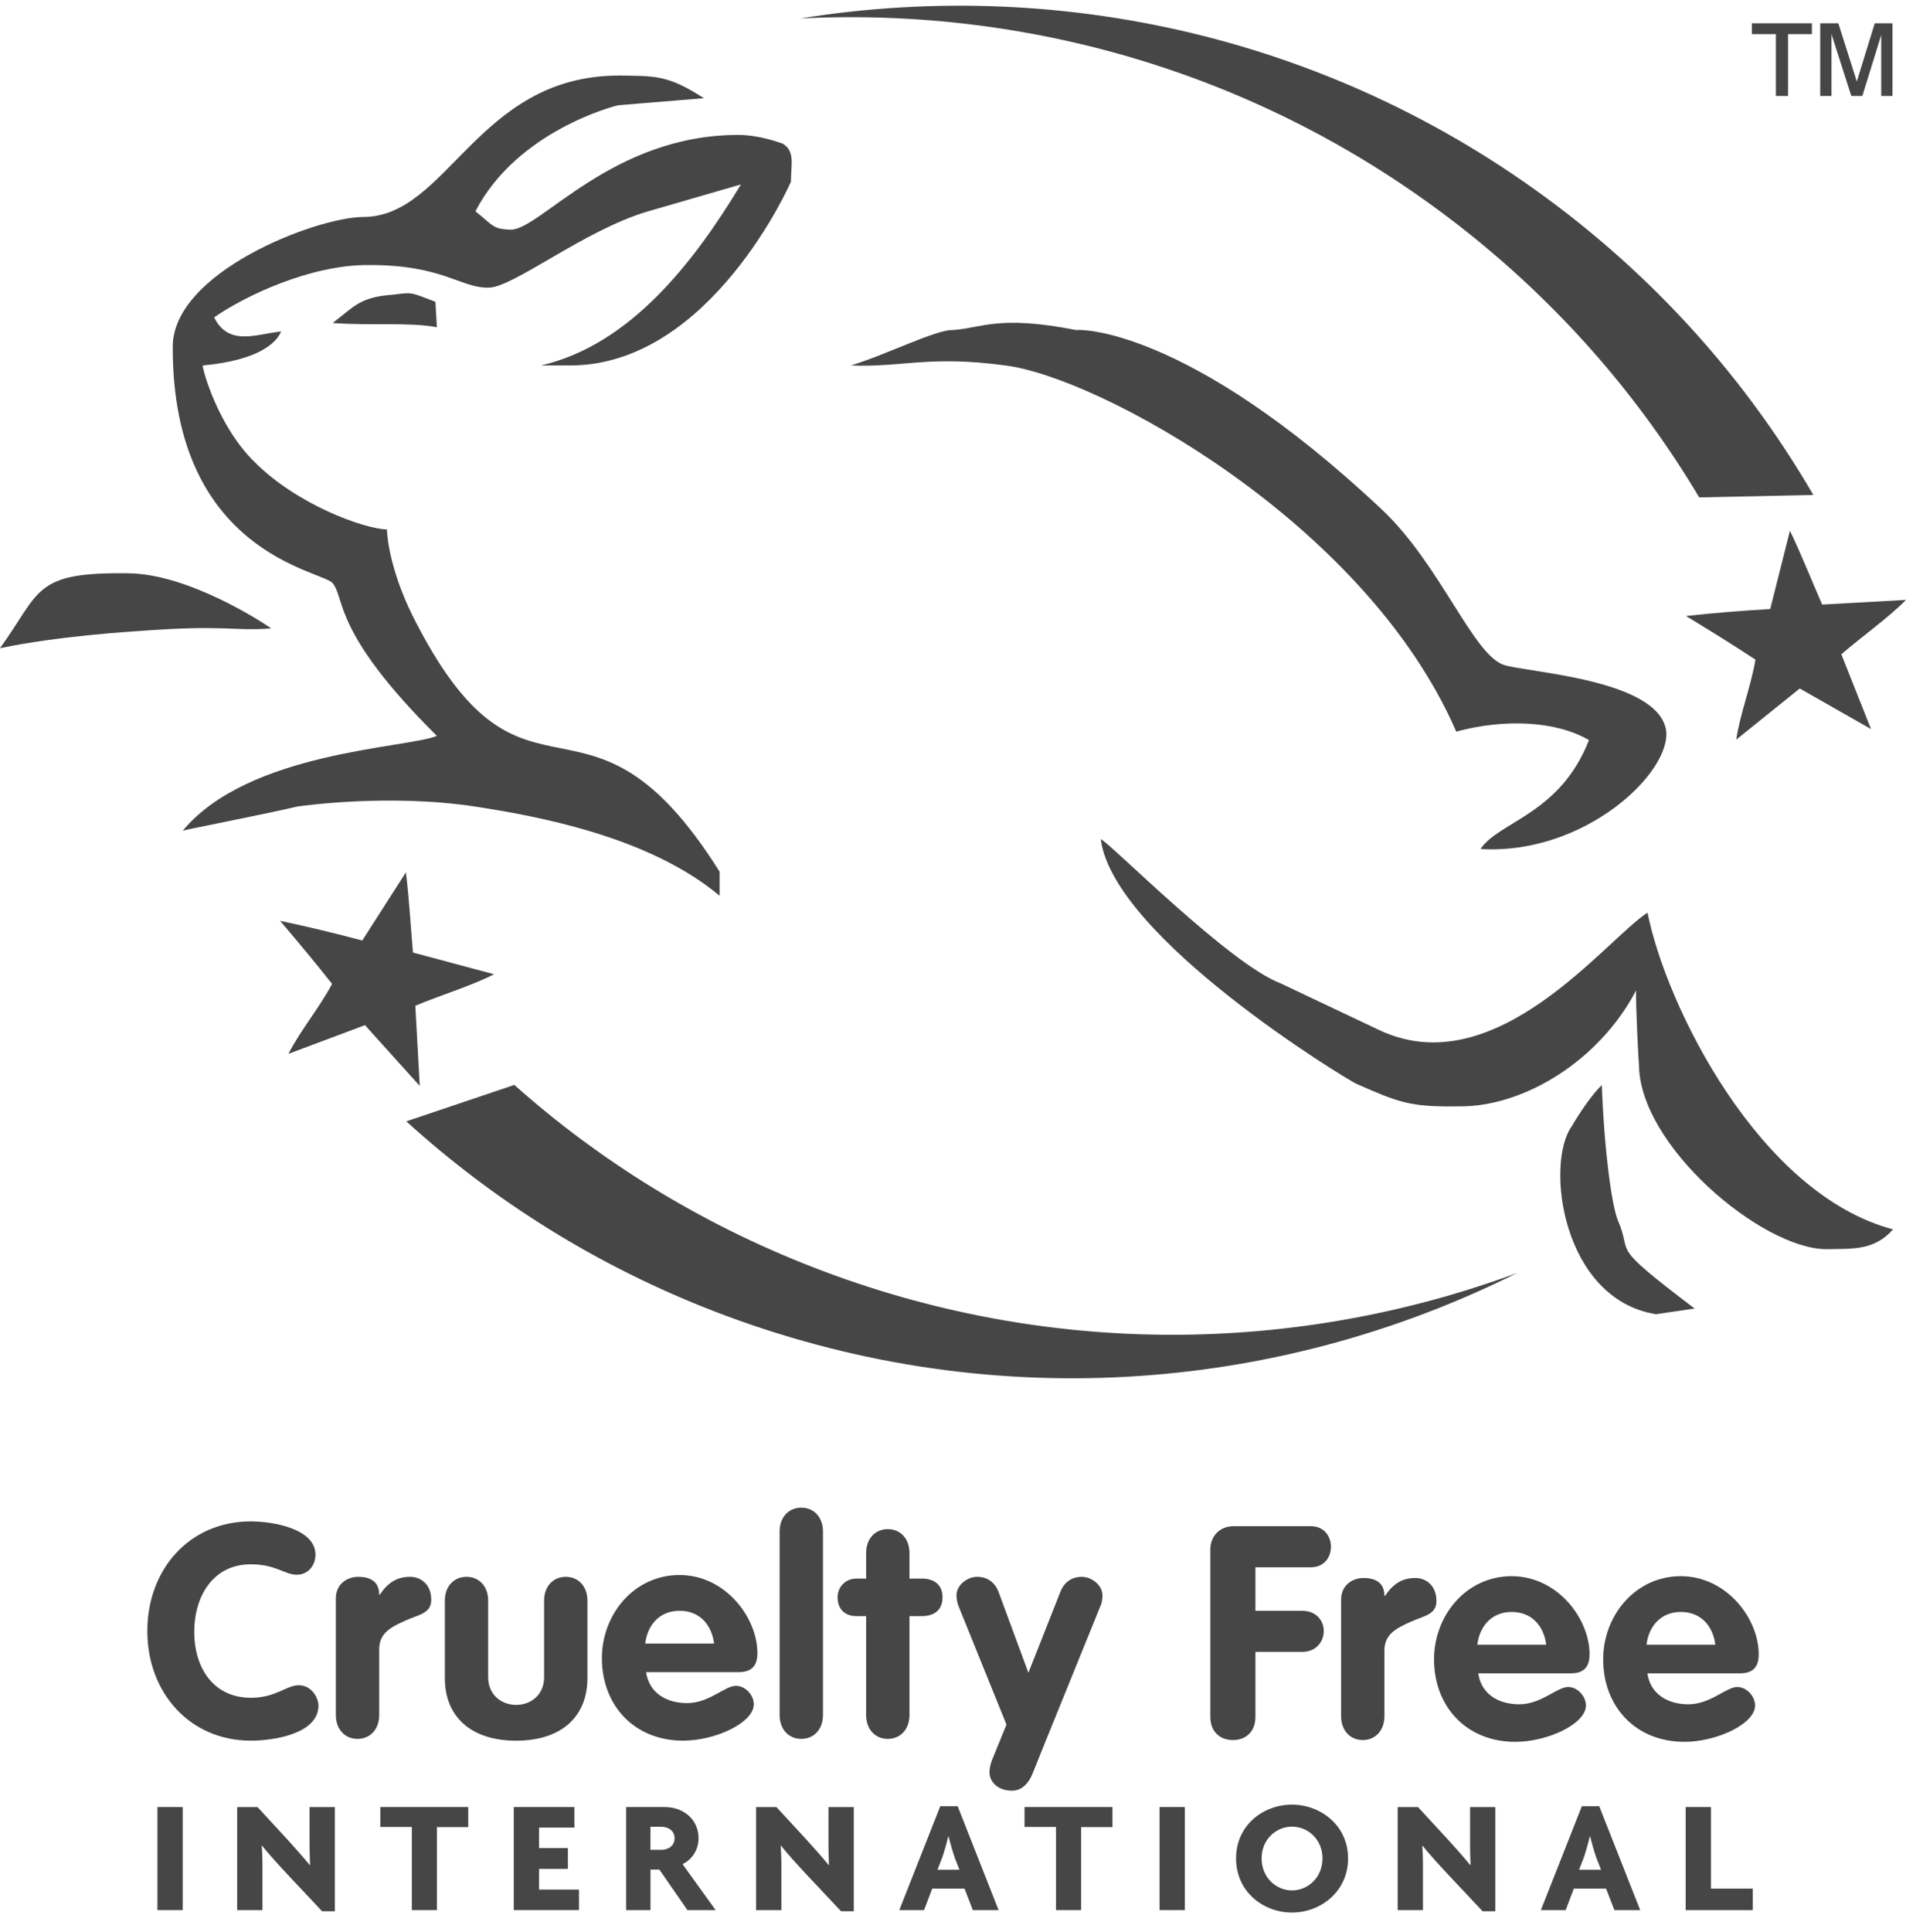 <svg width="76" height="77" viewBox="0 0 76 77" fill="none" xmlns="http://www.w3.org/2000/svg">
<g clip-path="url(#clip0_3172_965)">
<path d="M67.755 19.825L72.304 19.727C69.951 15.679 66.828 11.98 62.938 8.868C53.882 1.626 42.567 -0.979 31.916 0.735C41.237 0.267 50.761 3.061 58.593 9.324C62.369 12.344 65.426 15.916 67.754 19.825" fill="#464646"/>
<path d="M20.508 43.242L16.2 44.693C19.677 47.85 23.783 50.444 28.44 52.249C39.28 56.449 50.861 55.552 60.494 50.737C51.748 53.967 41.817 54.149 32.441 50.517C27.921 48.765 23.918 46.274 20.508 43.242Z" fill="#464646"/>
<path d="M37.97 13.156C39.154 13.083 39.78 12.541 42.923 13.156C42.927 13.13 47.248 12.925 55.105 20.313C57.451 22.521 58.756 26.16 60.001 26.513C61.069 26.817 66.109 27.099 66.434 29.105C66.662 30.77 63.203 34.086 59.033 33.839C59.788 32.723 62.195 32.465 63.359 29.499C62.052 28.731 59.989 28.637 58.066 29.16C54.439 20.794 43.753 15.006 40.077 14.565C37.045 14.152 35.906 14.655 33.929 14.565C35.337 14.139 37.281 13.153 37.971 13.155" fill="#464646"/>
<path d="M24.649 3.011C26.108 3.032 26.615 2.972 28.065 3.914L24.649 4.195C24.541 4.215 20.627 5.203 18.957 8.422C19.656 8.973 19.632 9.137 20.38 9.154C21.555 9.137 24.425 5.379 29.431 5.378C30.354 5.379 31.182 5.731 31.195 5.716C31.715 6.024 31.54 6.531 31.537 7.238C31.54 7.258 28.337 14.538 22.771 14.565H21.575C25.136 13.74 27.671 10.45 29.544 7.351L25.845 8.422C23.292 9.169 20.439 11.486 19.47 11.465C18.376 11.486 17.64 10.547 14.688 10.564C12.398 10.547 9.766 11.791 8.539 12.649C9.123 13.832 10.248 13.303 11.216 13.213C11.152 13.281 10.903 14.302 8.084 14.566C8.069 14.711 8.679 16.963 10.134 18.398C11.854 20.131 14.523 21.076 15.428 21.103C15.434 21.467 15.6 22.946 16.623 24.879C21.01 33.303 23.414 26.337 28.692 34.741V35.7C25.846 33.323 21.384 32.524 18.958 32.149C15.528 31.621 11.968 32.125 11.842 32.149C10.606 32.442 7.285 33.089 7.288 33.107C9.919 29.942 16.239 29.824 17.421 29.331C13.25 25.198 13.774 23.863 13.265 23.245C12.873 22.736 6.872 22.078 6.888 13.833C6.872 10.853 12.587 8.669 14.46 8.649C17.854 8.669 19.016 3.033 24.649 3.012" fill="#464646"/>
<path d="M15.655 11.747C16.449 11.65 16.327 11.63 17.362 12.029L17.42 13.043C16.325 12.833 14.841 12.988 13.264 12.874C14.105 12.236 14.341 11.836 15.655 11.747Z" fill="#464646"/>
<path d="M5.123 22.85C7.521 22.873 10.486 24.811 10.815 25.048C9.211 25.164 9.016 24.881 5.408 25.161C5.386 25.163 2.362 25.339 -0.001 25.836C1.65 23.547 1.322 22.796 5.122 22.85" fill="#464646"/>
<path d="M51.062 39.193L54.99 41.053C59.641 43.257 64.038 37.435 65.693 36.375C66.433 40.089 70.139 47.588 75.484 48.999C74.718 49.865 73.835 49.764 72.809 49.788C70.23 49.764 65.338 45.639 65.352 42.405C65.337 42.422 65.219 40.015 65.237 39.475C63.772 42.281 60.748 44.124 58.179 44.096C56.218 44.125 55.791 43.948 54.08 43.195C53.707 43.026 44.394 37.386 43.891 33.445C44.322 33.651 49.03 38.43 51.063 39.193" fill="#464646"/>
<path d="M67.571 52.154L66.034 52.38C62.283 51.785 61.598 46.37 62.676 44.884C62.669 44.887 63.321 43.771 63.871 43.251C63.973 45.944 64.269 47.998 64.497 48.604C65.159 50.112 64.033 49.466 67.571 52.154Z" fill="#464646"/>
<path d="M16.561 40.085C17.569 39.663 18.81 39.289 19.699 38.831L16.466 37.965C16.374 36.906 16.313 35.797 16.185 34.769L14.445 37.485C13.393 37.205 12.206 36.92 11.167 36.701C11.882 37.541 12.571 38.365 13.242 39.215C12.724 40.187 11.999 41.036 11.5 42.003L14.553 40.859L16.737 43.282" fill="#464646"/>
<path d="M73.422 26.079C74.244 25.364 75.302 24.622 76 23.91L72.657 24.096C72.232 23.121 71.82 22.087 71.372 21.152L70.587 24.273C69.498 24.337 68.281 24.435 67.226 24.552C68.172 25.126 69.088 25.694 69.997 26.291C69.813 27.374 69.395 28.408 69.23 29.48L71.763 27.441L74.606 29.059" fill="#464646"/>
<path d="M70.812 1.359H69.853V0.928H72.248V1.359H71.298V3.824H70.812V1.359ZM72.58 0.928H73.302L74.039 3.248L74.754 0.928H75.461V3.824H75.012V1.395L74.26 3.824H73.818L73.029 1.359V3.824H72.58V0.928Z" fill="#464646"/>
<path d="M10 60.638C10.876 60.638 12.579 60.923 12.579 61.968C12.579 62.395 12.279 62.764 11.836 62.764C11.344 62.764 11.008 62.348 10 62.348C8.514 62.348 7.746 63.594 7.746 65.044C7.746 66.493 8.526 67.668 10 67.668C11.008 67.668 11.416 67.169 11.908 67.169C12.448 67.169 12.699 67.702 12.699 67.976C12.699 69.116 10.887 69.377 10 69.377C7.567 69.377 5.875 67.465 5.875 65.007C5.875 62.55 7.553 60.638 10 60.638Z" fill="#464646"/>
<path d="M13.392 63.702C13.392 63.131 13.848 62.847 14.28 62.847C14.736 62.847 15.12 63.013 15.12 63.559H15.143C15.466 63.084 15.815 62.847 16.355 62.847C16.776 62.847 17.195 63.144 17.195 63.761C17.195 64.319 16.679 64.355 16.163 64.592C15.648 64.83 15.12 65.055 15.12 65.732V68.356C15.12 68.926 14.76 69.306 14.256 69.306C13.752 69.306 13.392 68.926 13.392 68.356V63.702Z" fill="#464646"/>
<path d="M17.738 63.796C17.738 63.227 18.097 62.847 18.601 62.847C19.105 62.847 19.465 63.227 19.465 63.796V66.848C19.465 67.56 20.005 67.952 20.581 67.952C21.157 67.952 21.696 67.56 21.696 66.848V63.796C21.696 63.227 22.055 62.847 22.559 62.847C23.063 62.847 23.423 63.227 23.423 63.796V66.884C23.423 68.404 22.403 69.378 20.581 69.378C18.758 69.378 17.738 68.404 17.738 66.884V63.796Z" fill="#464646"/>
<path d="M25.762 66.646C25.883 67.488 26.59 67.88 27.394 67.88C28.282 67.88 28.893 67.192 29.349 67.192C29.721 67.192 30.057 67.559 30.057 67.928C30.057 68.664 28.522 69.377 27.238 69.377C25.294 69.377 24 67.976 24 66.088C24 64.355 25.271 62.775 27.094 62.775C28.916 62.775 30.2 64.462 30.2 65.886C30.2 66.397 29.972 66.647 29.445 66.647H25.762V66.646ZM28.473 65.505C28.377 64.757 27.898 64.2 27.095 64.2C26.291 64.2 25.812 64.781 25.727 65.505H28.474H28.473Z" fill="#464646"/>
<path d="M31.087 61.041C31.087 60.471 31.446 60.091 31.951 60.091C32.455 60.091 32.815 60.471 32.815 61.041V68.356C32.815 68.926 32.454 69.306 31.951 69.306C31.447 69.306 31.087 68.926 31.087 68.356V61.041Z" fill="#464646"/>
<path d="M34.536 64.414H34.153C33.685 64.414 33.398 64.129 33.398 63.666C33.398 63.239 33.721 62.917 34.153 62.917H34.536V61.896C34.536 61.326 34.896 60.946 35.4 60.946C35.904 60.946 36.264 61.326 36.264 61.896V62.917H36.755C37.198 62.917 37.582 63.119 37.582 63.666C37.582 64.213 37.198 64.414 36.755 64.414H36.264V68.356C36.264 68.926 35.903 69.306 35.4 69.306C34.897 69.306 34.536 68.926 34.536 68.356V64.414Z" fill="#464646"/>
<path d="M48.261 61.754C48.261 61.268 48.596 60.828 49.197 60.828H52.267C52.795 60.828 53.07 61.231 53.07 61.647C53.07 62.063 52.806 62.467 52.267 62.467H50.059V64.201H51.919C52.495 64.201 52.784 64.604 52.784 65.008C52.784 65.412 52.496 65.839 51.919 65.839H50.059V68.428C50.059 69.021 49.676 69.353 49.161 69.353C48.645 69.353 48.261 69.021 48.261 68.428V61.754Z" fill="#464646"/>
<path d="M53.476 63.749C53.476 63.179 53.932 62.894 54.364 62.894C54.819 62.894 55.203 63.061 55.203 63.606H55.226C55.55 63.13 55.898 62.894 56.438 62.894C56.858 62.894 57.277 63.191 57.277 63.809C57.277 64.366 56.763 64.402 56.246 64.641C55.731 64.878 55.203 65.104 55.203 65.78V68.404C55.203 68.973 54.842 69.353 54.339 69.353C53.837 69.353 53.475 68.973 53.475 68.404V63.749H53.476Z" fill="#464646"/>
<path d="M58.944 66.693C59.063 67.536 59.771 67.928 60.575 67.928C61.462 67.928 62.075 67.239 62.531 67.239C62.902 67.239 63.237 67.608 63.237 67.975C63.237 68.712 61.702 69.424 60.42 69.424C58.476 69.424 57.181 68.023 57.181 66.135C57.181 64.401 58.452 62.822 60.275 62.822C62.099 62.822 63.382 64.508 63.382 65.933C63.382 66.444 63.154 66.694 62.626 66.694H58.945L58.944 66.693ZM61.654 65.553C61.558 64.805 61.08 64.247 60.275 64.247C59.471 64.247 58.992 64.829 58.908 65.553H61.654Z" fill="#464646"/>
<path d="M65.688 66.693C65.809 67.536 66.516 67.928 67.319 67.928C68.207 67.928 68.819 67.239 69.275 67.239C69.646 67.239 69.982 67.608 69.982 67.975C69.982 68.712 68.447 69.424 67.165 69.424C65.221 69.424 63.925 68.023 63.925 66.135C63.925 64.401 65.198 62.822 67.02 62.822C68.843 62.822 70.127 64.508 70.127 65.933C70.127 66.444 69.898 66.694 69.371 66.694H65.689L65.688 66.693ZM68.398 65.553C68.302 64.805 67.823 64.247 67.02 64.247C66.217 64.247 65.737 64.829 65.654 65.553H68.399H68.398Z" fill="#464646"/>
<path d="M43.142 62.847C42.722 62.847 42.424 63.072 42.279 63.453L41.007 66.671L39.818 63.453C39.675 63.072 39.375 62.847 38.956 62.847C38.595 62.847 38.14 63.156 38.14 63.583C38.14 63.761 38.177 63.892 38.224 64.022L40.132 68.736L39.793 69.567L39.562 70.135C39.501 70.289 39.454 70.468 39.454 70.634C39.454 71.001 39.765 71.37 40.354 71.37C40.763 71.37 41.027 71.05 41.171 70.694L41.624 69.567L43.874 64.023C43.934 63.893 43.958 63.761 43.958 63.584C43.958 63.156 43.502 62.848 43.142 62.848V62.847Z" fill="#464646"/>
<path d="M6.277 76.131V72.024H7.285V76.131H6.277Z" fill="#464646"/>
<path d="M12.845 76.177L11.505 74.753C11.199 74.426 10.706 73.891 10.453 73.563L10.439 73.57C10.459 73.866 10.465 74.079 10.465 74.317V76.132H9.457V72.025H10.269L11.433 73.287C11.706 73.589 12.089 74.015 12.35 74.336L12.364 74.33C12.357 74.091 12.344 73.846 12.344 73.615V72.025H13.352V76.177H12.845V76.177Z" fill="#464646"/>
<path d="M17.423 72.822V76.131H16.421V72.816H15.165V72.024H18.671V72.822H17.423Z" fill="#464646"/>
<path d="M20.486 76.131V72.024H22.905V72.842H21.494V73.659H22.644V74.489H21.494V75.313H23.087V76.13H20.486V76.131Z" fill="#464646"/>
<path d="M27.411 76.131L26.293 74.516H25.937V76.131H24.967V72.024H26.515C27.223 72.024 27.854 72.494 27.854 73.267C27.854 73.75 27.568 74.137 27.216 74.298L28.536 76.132H27.411V76.131ZM26.364 72.809H25.936V73.729H26.364C26.625 73.729 26.898 73.588 26.898 73.266C26.898 72.945 26.625 72.809 26.364 72.809Z" fill="#464646"/>
<path d="M33.538 76.177L32.197 74.753C31.892 74.426 31.398 73.891 31.144 73.563L31.131 73.57C31.151 73.866 31.156 74.079 31.156 74.317V76.132H30.148V72.025H30.96L32.125 73.287C32.398 73.589 32.782 74.015 33.041 74.336L33.055 74.33C33.048 74.091 33.035 73.846 33.035 73.615V72.025H34.043V76.177H33.536L33.538 76.177Z" fill="#464646"/>
<path d="M38.791 76.131L38.46 75.274H37.172L36.846 76.131H35.859L37.491 71.992H38.187L39.818 76.131H38.79H38.791ZM38.076 74.058C37.985 73.801 37.908 73.523 37.822 73.196H37.809C37.731 73.531 37.647 73.808 37.562 74.058L37.38 74.522H38.258L38.075 74.058H38.076Z" fill="#464646"/>
<path d="M43.109 72.822V76.131H42.107V72.816H40.852V72.024H44.358V72.822H43.109Z" fill="#464646"/>
<path d="M46.236 76.131V72.024H47.245V76.131H46.236Z" fill="#464646"/>
<path d="M51.516 76.228C50.371 76.228 49.287 75.397 49.287 74.071C49.287 72.745 50.371 71.927 51.516 71.927C52.66 71.927 53.753 72.757 53.753 74.071C53.753 75.385 52.667 76.228 51.516 76.228ZM51.516 72.803C50.892 72.803 50.306 73.305 50.306 74.071C50.306 74.837 50.892 75.346 51.516 75.346C52.14 75.346 52.733 74.844 52.733 74.071C52.733 73.298 52.141 72.803 51.516 72.803Z" fill="#464646"/>
<path d="M59.118 76.177L57.779 74.753C57.472 74.426 56.979 73.891 56.726 73.563L56.713 73.57C56.732 73.866 56.739 74.079 56.739 74.317V76.132H55.731V72.025H56.543L57.706 73.287C57.98 73.589 58.364 74.015 58.623 74.336L58.637 74.33C58.63 74.091 58.618 73.846 58.618 73.615V72.025H59.625V76.177H59.118V76.177Z" fill="#464646"/>
<path d="M64.373 76.131L64.041 75.274H62.754L62.429 76.131H61.441L63.074 71.992H63.769L65.401 76.131H64.374H64.373ZM63.657 74.058C63.567 73.801 63.489 73.523 63.404 73.196H63.391C63.314 73.531 63.228 73.808 63.145 74.058L62.962 74.522H63.841L63.658 74.058H63.657Z" fill="#464646"/>
<path d="M67.215 76.131V72.024H68.224V75.275H69.889V76.132H67.216L67.215 76.131Z" fill="#464646"/>
</g>
<defs>
<clipPath id="clip0_3172_965">
<rect width="76" height="76" fill="white" transform="translate(0 0.228)"/>
</clipPath>
</defs>
</svg>
